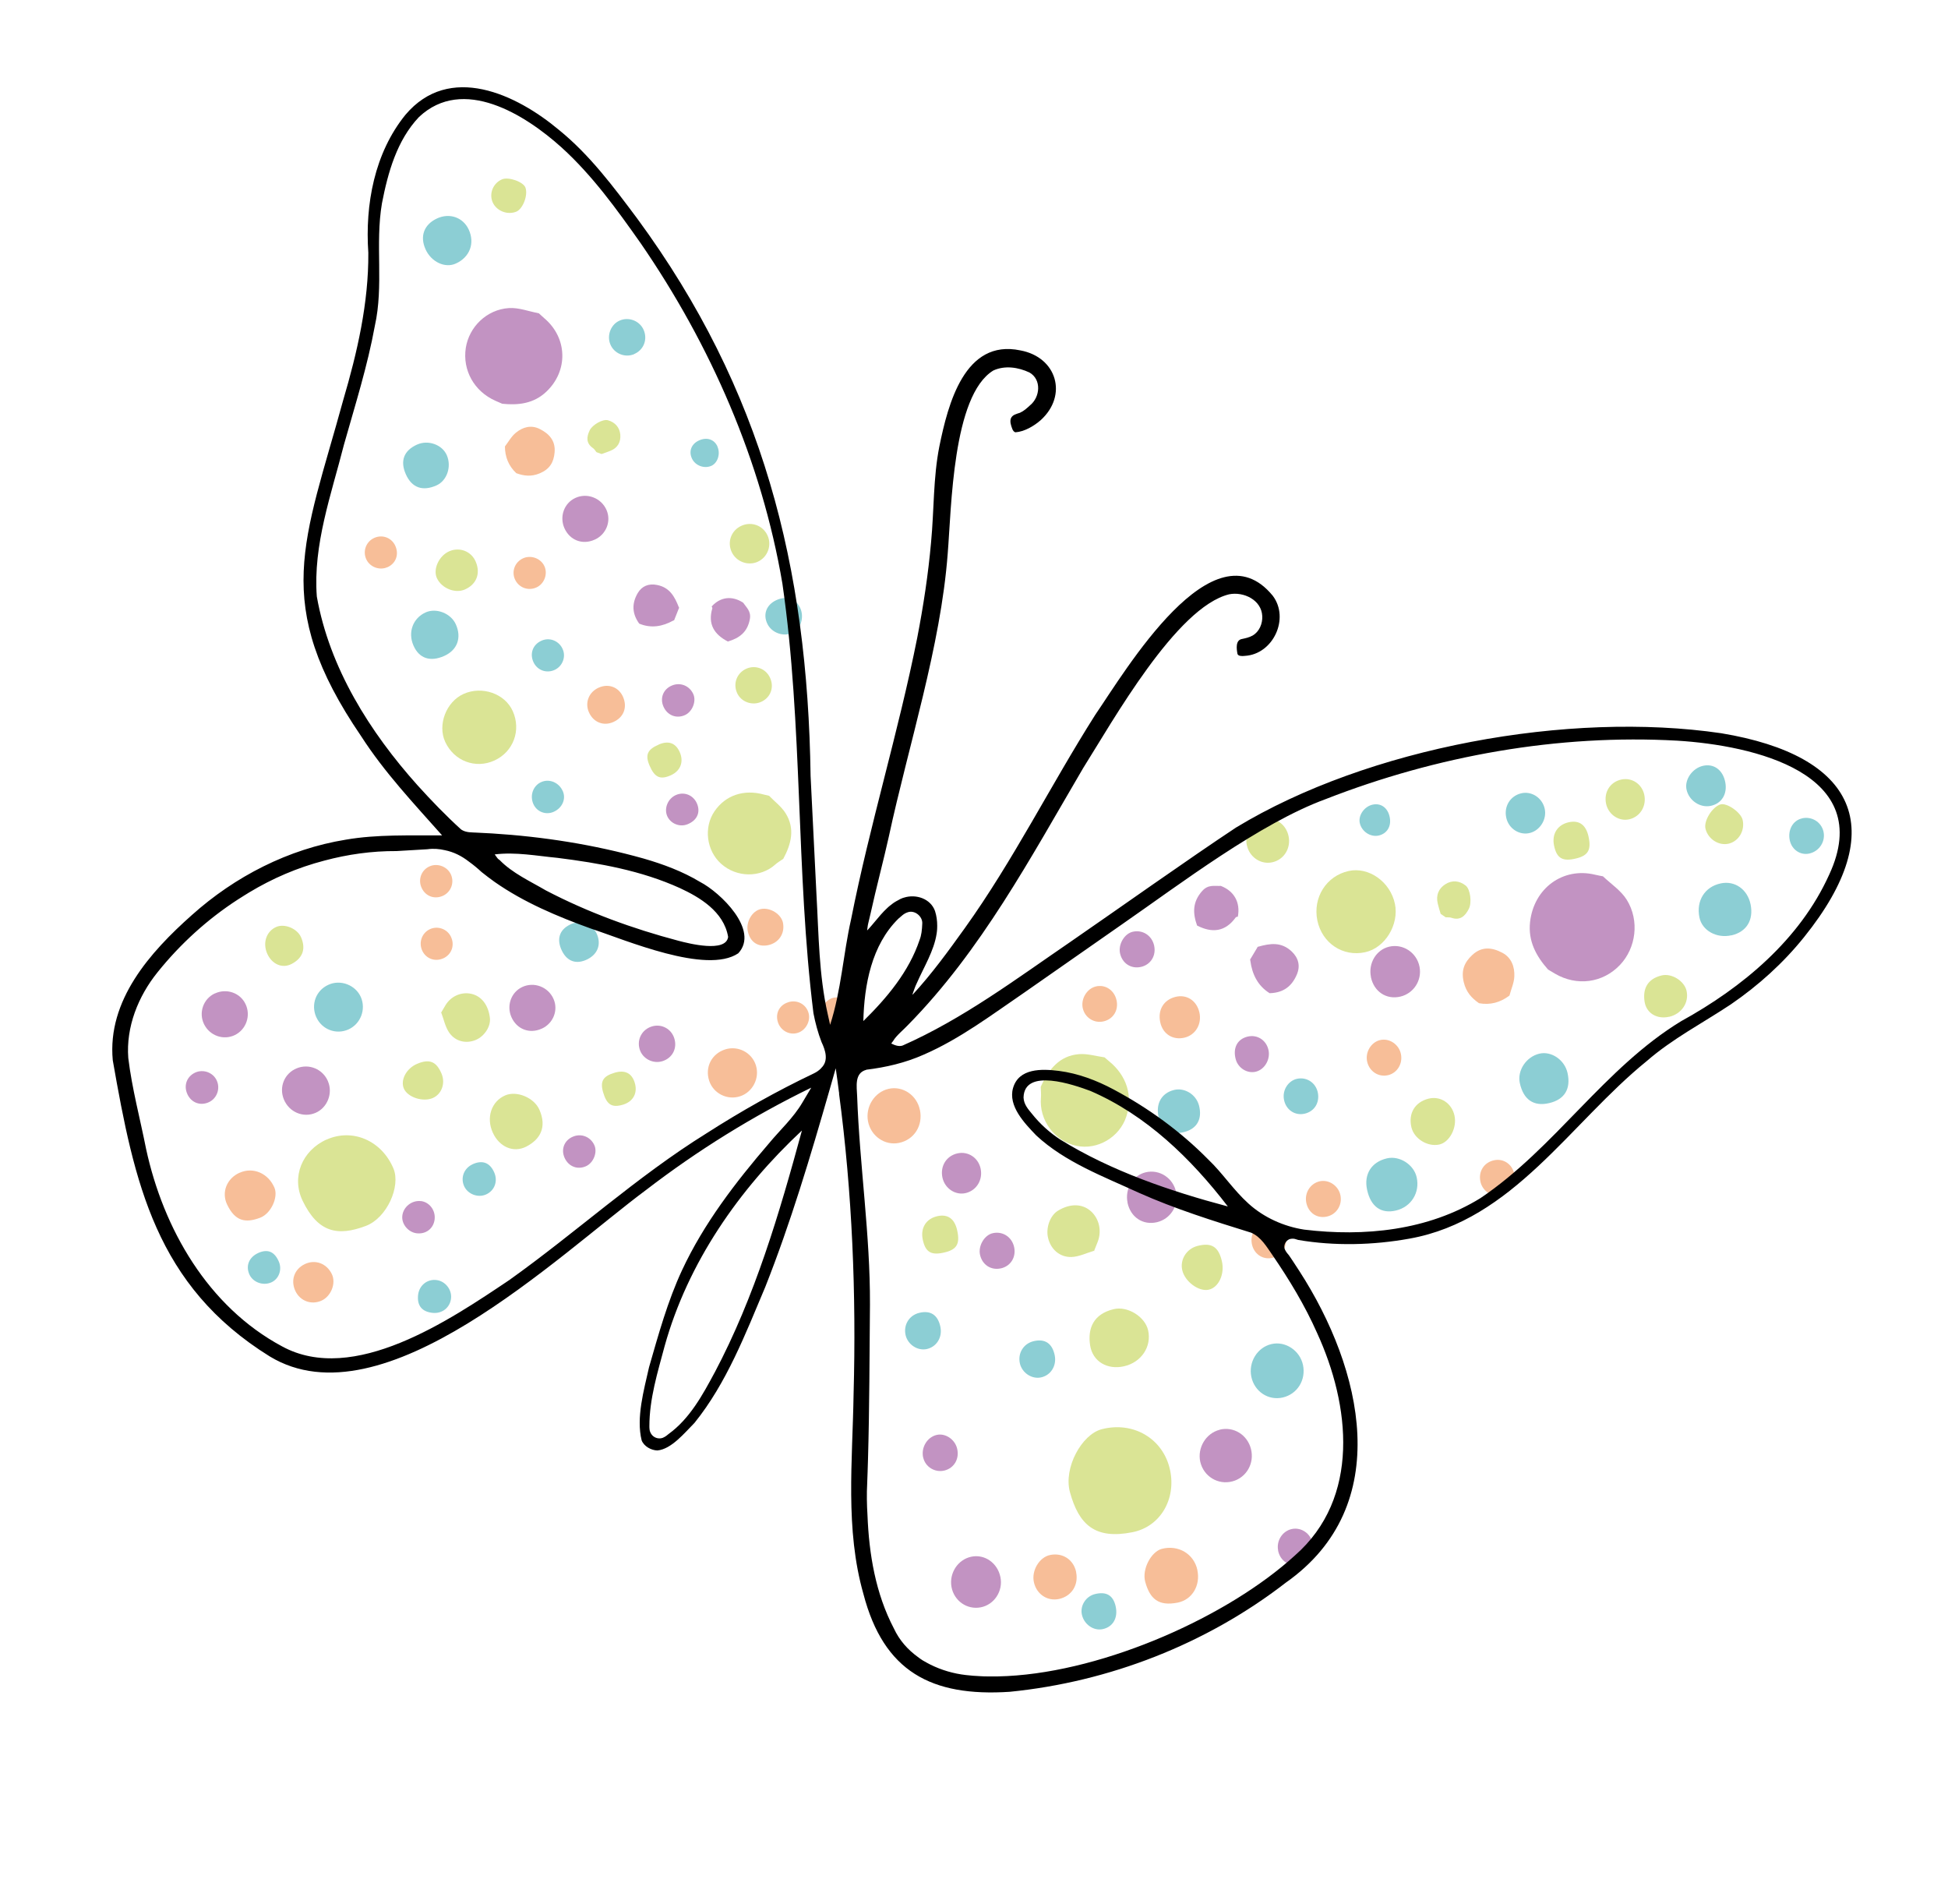 <svg xmlns="http://www.w3.org/2000/svg" id="Livello_1" data-name="Livello 1" viewBox="0 0 267.4 261.3"><defs><style>      .cls-1 {        fill: #8cced4;      }      .cls-1, .cls-2, .cls-3, .cls-4, .cls-5 {        stroke-width: 0px;      }      .cls-2 {        fill: #dae495;      }      .cls-3 {        fill: #000;      }      .cls-4 {        fill: #f7be98;      }      .cls-5 {        fill: #c293c2;      }    </style></defs><path class="cls-2" d="M60.46,138.94h.11c.2-.34.39-.67.59-1,.75-1.23,2.16-1.85,3.53-1.55,1.41.31,2.36,1.55,2.56,3.33.13,1.15-.75,2.5-1.94,3-1.29.54-2.77.25-3.64-.99-.55-.79-.75-1.83-1.1-2.76l-.1-.03Z"></path><path class="cls-5" d="M97.69,83.22c.03.09.11.2.09.27-.64,2.15.25,3.58,2.13,4.55,1.57-.46,2.68-1.26,3.02-3.06.2-1.09-.45-1.58-.92-2.27-1.52-.99-3.12-.8-4.31.51Z"></path><path class="cls-2" d="M90.4,102.2c-1.54.66-1.86,1.42-1.24,2.86.7,1.64,1.47,1.99,2.92,1.34,1.35-.6,1.83-1.89,1.2-3.24-.57-1.22-1.55-1.55-2.88-.97Z"></path><path class="cls-1" d="M59.43,180.18c1.31.12,2.4-.78,2.49-2.07.09-1.18-.83-2.3-2.01-2.44-1.28-.15-2.37.74-2.52,2.05-.16,1.47.54,2.32,2.03,2.46Z"></path><path class="cls-1" d="M64.86,159.79c-1.19.55-1.68,1.88-1.13,3.04.51,1.06,1.87,1.58,2.96,1.11,1.19-.51,1.69-1.82,1.15-3.04-.59-1.35-1.63-1.74-2.99-1.11Z"></path><path class="cls-4" d="M112.99,140.18c.56,1.22,1.68,1.63,2.92,1.08,1.08-.48,1.68-1.94,1.2-2.95-.52-1.11-2.09-1.74-3.08-1.25-1.18.59-1.61,1.89-1.04,3.12Z"></path><path class="cls-5" d="M57.78,164.84c-1.26-.15-2.45.81-2.56,2.06-.1,1.1.81,2.2,1.95,2.35,1.28.17,2.34-.64,2.49-1.9.15-1.24-.71-2.38-1.89-2.52Z"></path><path class="cls-5" d="M91.09,97.01c.54,1.18,1.78,1.66,2.95,1.12,1.01-.47,1.57-1.89,1.13-2.87-.52-1.16-1.8-1.67-2.96-1.17-1.18.5-1.66,1.75-1.12,2.92Z"></path><path class="cls-5" d="M90.95,145.63c1.37-.44,2.05-1.78,1.6-3.16-.42-1.29-1.75-1.99-3.04-1.61-1.36.4-2.11,1.76-1.71,3.12.38,1.31,1.83,2.07,3.15,1.65Z"></path><path class="cls-2" d="M84.37,147.22c-1.6.47-2.02,1.18-1.58,2.69.5,1.71,1.22,2.15,2.74,1.69,1.42-.43,2.05-1.65,1.58-3.07-.42-1.28-1.35-1.72-2.75-1.31Z"></path><path class="cls-5" d="M77.51,158.92c.54,1.18,1.78,1.66,2.95,1.12,1.01-.47,1.57-1.89,1.13-2.87-.52-1.16-1.8-1.67-2.96-1.17-1.18.5-1.66,1.75-1.12,2.92Z"></path><path class="cls-4" d="M58.94,118.91c-1.13.52-1.59,1.84-1.05,2.97.55,1.16,1.81,1.59,2.97,1.03,1.06-.52,1.52-1.78,1.05-2.87-.48-1.11-1.86-1.64-2.97-1.13Z"></path><path class="cls-4" d="M60.88,131.51c1.14-.54,1.58-1.83,1-2.99-.52-1.05-1.82-1.5-2.89-.99-1.11.53-1.56,1.88-1,3,.54,1.08,1.78,1.49,2.88.98Z"></path><path class="cls-1" d="M77.22,89.04c-.54-1.15-1.86-1.63-2.98-1.07-1.11.54-1.53,1.73-1.03,2.86.51,1.16,1.81,1.64,2.96,1.09,1.07-.51,1.55-1.82,1.05-2.87Z"></path><path class="cls-5" d="M92.78,109.11c-1.07.47-1.63,1.76-1.22,2.82.42,1.07,1.7,1.63,2.79,1.2,1.31-.51,1.83-1.6,1.34-2.81-.48-1.19-1.76-1.72-2.91-1.21Z"></path><path class="cls-4" d="M53.18,77.85c1.17-.52,1.63-1.77,1.07-2.97-.51-1.09-1.75-1.55-2.85-1.07-1.15.5-1.65,1.84-1.11,2.97.5,1.05,1.82,1.54,2.89,1.06Z"></path><path class="cls-4" d="M74.73,77.7c-.5-1.09-1.88-1.58-2.97-1.06-1.08.52-1.55,1.75-1.09,2.83.49,1.14,1.77,1.66,2.92,1.17,1.11-.47,1.64-1.85,1.14-2.94Z"></path><path class="cls-4" d="M108.2,137.55c-1.18.36-1.78,1.47-1.44,2.66.35,1.22,1.6,1.91,2.77,1.53,1.09-.35,1.77-1.62,1.46-2.72-.34-1.21-1.57-1.86-2.79-1.48Z"></path><path class="cls-1" d="M35.49,171.94c-1.3.57-1.8,1.77-1.25,2.98.5,1.08,1.88,1.57,3.01,1.07,1.03-.46,1.5-1.74,1.03-2.84-.59-1.37-1.51-1.77-2.8-1.21Z"></path><path class="cls-1" d="M77.24,108.55c-.51-1.15-1.8-1.7-2.9-1.24-1.16.48-1.66,1.87-1.11,3.07.49,1.05,1.71,1.51,2.78,1.03,1.18-.53,1.72-1.77,1.24-2.85Z"></path><path class="cls-4" d="M45.55,174.85c.61,1.26-.1,3.07-1.44,3.66-1.39.61-2.93.03-3.57-1.35-.68-1.47-.13-3.01,1.33-3.69,1.42-.66,2.97-.08,3.68,1.38Z"></path><path class="cls-5" d="M25.73,150.18c-.55-1.17-.11-2.42,1.04-2.97,1.11-.52,2.47-.04,2.98,1.07.52,1.12.03,2.47-1.07,2.98-1.17.54-2.4.09-2.95-1.08Z"></path><path class="cls-5" d="M73.98,43c-1.38-.26-2.77-.81-4.13-.72-3.05.2-5.46,2.59-5.91,5.46-.47,3.07,1.15,5.97,4.06,7.26.31.14.63.27.94.41,2.22.23,4.32-.02,6.04-1.64,3.05-2.87,2.93-7.39-.26-10.09-.26-.22-.5-.46-.75-.68Z"></path><path class="cls-4" d="M70.82,59.38c.94-.77,2.09-1.1,3.26-.51,1.3.65,2.19,1.61,2.05,3.21-.12,1.36-.66,2.3-2.04,2.88-1.15.48-2.15.37-3.22-.02-1.06-1-1.55-2.23-1.56-3.67.49-.64.9-1.4,1.51-1.89Z"></path><path class="cls-2" d="M81.86,62.05c.24.09.48.18.72.26.41-.15.83-.28,1.23-.45.98-.4,1.42-1.19,1.34-2.2-.09-1-.71-1.7-1.68-1.98-.72-.21-2.17.62-2.53,1.39-.43.91-.51,1.76.46,2.43.19.13.32.36.47.55Z"></path><path class="cls-2" d="M63.62,95.24c-2.38,1.08-3.58,4.24-2.51,6.57,1.21,2.63,4.16,3.75,6.76,2.56,2.6-1.19,3.7-4.15,2.51-6.79-1.08-2.4-4.23-3.49-6.76-2.34Z"></path><path class="cls-4" d="M32.89,160.94c-1.75.78-2.53,2.68-1.71,4.38,1.09,2.27,2.5,2.57,4.53,1.8,1.51-.57,2.5-2.83,1.97-4.1-.84-2-2.93-2.91-4.79-2.07Z"></path><path class="cls-4" d="M99.55,144.02c-1.87.59-2.81,2.45-2.2,4.31.58,1.75,2.5,2.7,4.25,2.12,1.73-.57,2.71-2.5,2.16-4.25-.55-1.75-2.45-2.74-4.22-2.18Z"></path><path class="cls-5" d="M45.02,148.39c-.71-1.67-2.6-2.46-4.28-1.78-1.69.68-2.47,2.56-1.78,4.26.72,1.76,2.67,2.59,4.37,1.85,1.61-.7,2.39-2.68,1.69-4.32Z"></path><path class="cls-1" d="M43.41,139.58c.76,1.71,2.72,2.46,4.42,1.7,1.68-.76,2.44-2.76,1.7-4.45-.74-1.66-2.79-2.44-4.45-1.68-1.71.77-2.43,2.7-1.67,4.44Z"></path><path class="cls-5" d="M29.48,136.34c-1.58.74-2.24,2.65-1.47,4.22.78,1.58,2.66,2.25,4.23,1.49,1.55-.76,2.22-2.66,1.47-4.24-.73-1.56-2.62-2.22-4.23-1.46Z"></path><path class="cls-1" d="M58.41,34.21c.79,1.75,2.69,2.64,4.18,1.95,1.9-.87,2.62-2.78,1.75-4.66-.78-1.67-2.61-2.31-4.33-1.53-1.79.82-2.41,2.44-1.6,4.23Z"></path><path class="cls-5" d="M74.37,141.17c1.57-.71,2.29-2.52,1.62-4.06-.72-1.67-2.69-2.42-4.31-1.65-1.52.72-2.17,2.54-1.48,4.12.74,1.68,2.49,2.35,4.16,1.59Z"></path><path class="cls-5" d="M81.64,74.06c1.57-.71,2.29-2.52,1.62-4.06-.72-1.67-2.69-2.42-4.31-1.65-1.52.72-2.17,2.54-1.48,4.12.74,1.68,2.49,2.35,4.16,1.59Z"></path><path class="cls-1" d="M60.98,90.02c1.79-.8,2.42-2.49,1.59-4.34-.67-1.5-2.67-2.29-4.13-1.64-1.75.78-2.48,2.72-1.69,4.54.77,1.78,2.3,2.3,4.23,1.44Z"></path><path class="cls-1" d="M57.26,61.01c-1.82.81-2.37,2.24-1.55,4.08.82,1.85,2.3,2.38,4.22,1.52,1.42-.64,2.08-2.55,1.41-4.12-.62-1.46-2.55-2.16-4.08-1.48Z"></path><path class="cls-2" d="M61.68,75.65c-1.43.62-2.28,2.48-1.7,3.71.65,1.38,2.48,2.12,3.81,1.55,1.61-.69,2.21-2.2,1.51-3.83-.6-1.42-2.19-2.04-3.62-1.43Z"></path><path class="cls-5" d="M92.42,85.17c.1-.02.15-.08.17-.18.2-.5.39-.99.59-1.49.05-.05.06-.11,0-.17-.57-1.44-1.24-2.71-2.99-3.05-1.14-.23-2.08.14-2.66,1.13-.82,1.43-.76,2.77.16,4.1l.06.08c1.63.67,3.17.4,4.66-.42Z"></path><path class="cls-2" d="M57.25,146c-1.47.63-2.32,2.22-1.81,3.4.52,1.19,2.62,1.88,3.97,1.29,1.22-.53,1.75-2.01,1.21-3.32-.71-1.7-1.67-2.09-3.37-1.37Z"></path><path class="cls-2" d="M36.69,130.9c.64,1.41,2.04,2.07,3.34,1.39,1.39-.72,2.04-1.93,1.3-3.65-.53-1.22-2.26-1.92-3.4-1.43-1.37.59-1.91,2.2-1.24,3.69Z"></path><path class="cls-2" d="M104.02,77.09c1.35-.61,1.96-2.24,1.34-3.6-.63-1.38-2.2-1.96-3.59-1.33-1.39.63-1.97,2.2-1.34,3.58.62,1.35,2.24,1.96,3.6,1.35Z"></path><path class="cls-4" d="M82.19,94.37c-1.35.59-1.94,2.05-1.35,3.38.61,1.39,2.02,1.94,3.37,1.33,1.39-.62,1.92-1.97,1.34-3.38-.57-1.38-1.98-1.94-3.36-1.33Z"></path><path class="cls-1" d="M80.4,131.76c1.58-.67,2.18-2.06,1.54-3.56-.55-1.29-2.14-1.94-3.44-1.42-1.57.63-2.12,1.89-1.49,3.43.66,1.61,1.9,2.18,3.39,1.55Z"></path><path class="cls-1" d="M87.05,48.59c1.3-.55,1.87-1.98,1.31-3.3-.54-1.26-2.05-1.85-3.31-1.29-1.19.52-1.77,2-1.28,3.23.51,1.29,2.01,1.91,3.29,1.37Z"></path><path class="cls-2" d="M104.49,96.32c1.31-.6,1.82-2.02,1.2-3.33-.57-1.22-1.97-1.76-3.21-1.23-1.3.56-1.88,2-1.32,3.3.53,1.26,2.07,1.83,3.33,1.26Z"></path><path class="cls-2" d="M68.92,24.61c-1.22.52-1.8,1.91-1.31,3.11.5,1.21,2.02,1.83,3.26,1.33.91-.38,1.63-2.26,1.26-3.3-.28-.79-2.32-1.52-3.21-1.14Z"></path><path class="cls-1" d="M109.85,83.45c-.59-1.3-1.93-1.73-3.32-1.07-1.31.62-1.81,1.9-1.22,3.18.58,1.28,2.21,1.88,3.49,1.29,1.12-.52,1.62-2.15,1.05-3.4Z"></path><path class="cls-1" d="M98.49,61.28c-.45-1-1.49-1.33-2.57-.82-1.02.48-1.4,1.47-.94,2.46.45.99,1.71,1.45,2.69,1,.86-.4,1.25-1.66.81-2.63Z"></path><path class="cls-2" d="M67.64,155.43c.88,1.95,2.82,2.85,4.62,1.92,1.92-1,2.82-2.67,1.79-5.04-.73-1.68-3.13-2.66-4.7-1.98-1.9.82-2.64,3.05-1.71,5.1Z"></path><path class="cls-2" d="M44.82,156.39c-3.35,1.51-4.85,5.14-3.28,8.4,2.1,4.35,4.79,4.93,8.69,3.45,2.89-1.1,4.8-5.43,3.78-7.87-1.61-3.84-5.62-5.57-9.19-3.97Z"></path><path class="cls-2" d="M107.51,117.88c1.11-2.05,1.66-4.18.31-6.3-.57-.9-1.49-1.58-2.25-2.37-.23-.05-.46-.1-.69-.16-2.77-.77-5.29.08-6.8,2.29-1.51,2.21-1.11,5.38.89,7.19,2.13,1.92,5.4,1.96,7.46.11.32-.29.71-.51,1.07-.76Z"></path><path class="cls-2" d="M150.17,171.66c-1.03.3-2.06.82-3.1.85-1.64.04-2.84-1.09-3.2-2.61-.34-1.39.28-3.09,1.35-3.74,1.67-1.02,3.35-.99,4.53.07,1.14,1.03,1.51,2.7.93,4.2-.16.4-.32.8-.48,1.2l.06.1-.09-.08Z"></path><path class="cls-5" d="M169.92,125.8c-.1.03-.24.03-.29.1-1.45,2.01-3.26,2.17-5.31,1.12-.61-1.72-.63-3.25.71-4.75.82-.91,1.66-.65,2.55-.69,1.84.71,2.7,2.27,2.34,4.21Z"></path><path class="cls-2" d="M218.05,114.79c.41,1.82-.03,2.62-1.68,3.02-1.87.46-2.67,0-3.04-1.73-.35-1.62.46-2.9,2.03-3.24,1.42-.3,2.33.36,2.69,1.94Z"></path><path class="cls-1" d="M129.09,182.11c.29,1.44-.54,2.76-1.91,3.04-1.25.25-2.57-.63-2.87-1.92-.32-1.4.49-2.73,1.89-3.06,1.55-.37,2.55.3,2.89,1.94Z"></path><path class="cls-1" d="M144.78,186c.29,1.44-.54,2.76-1.91,3.04-1.25.25-2.57-.63-2.87-1.92-.32-1.4.49-2.73,1.89-3.06,1.55-.37,2.55.3,2.89,1.94Z"></path><path class="cls-4" d="M105.46,129.71c-1.42.3-2.49-.43-2.81-1.9-.28-1.29.6-2.8,1.78-3.05,1.3-.27,2.85.71,3.06,1.94.25,1.45-.6,2.7-2.03,3.01Z"></path><path class="cls-5" d="M126.72,200.03c-.31-1.38.56-2.82,1.89-3.11,1.17-.25,2.46.61,2.77,1.87.35,1.39-.39,2.68-1.72,3.02-1.31.33-2.64-.48-2.93-1.77Z"></path><path class="cls-5" d="M156.61,132.7c-1.37.3-2.58-.5-2.87-1.9-.25-1.22.62-2.68,1.76-2.93,1.34-.3,2.6.5,2.92,1.87.32,1.39-.45,2.66-1.81,2.96Z"></path><path class="cls-5" d="M129.36,161.58c-.32-1.58.58-2.98,2.11-3.3,1.43-.3,2.8.6,3.13,2.06.35,1.54-.52,3.02-2.01,3.39-1.43.36-2.92-.63-3.23-2.15Z"></path><path class="cls-2" d="M131.39,168.85c.41,1.82-.03,2.62-1.68,3.02-1.87.46-2.67,0-3.04-1.73-.35-1.62.46-2.9,2.03-3.24,1.42-.3,2.33.36,2.69,1.94Z"></path><path class="cls-5" d="M137.39,174.07c-1.37.3-2.58-.5-2.87-1.9-.25-1.22.62-2.68,1.76-2.93,1.34-.3,2.6.5,2.92,1.87.32,1.39-.45,2.66-1.81,2.96Z"></path><path class="cls-4" d="M184,164.04c.28,1.36-.56,2.66-1.9,2.93-1.36.28-2.54-.56-2.8-1.98-.23-1.3.56-2.55,1.81-2.86,1.27-.31,2.62.58,2.89,1.91Z"></path><path class="cls-4" d="M171.84,170.71c-.27-1.39.57-2.64,1.94-2.89,1.25-.23,2.47.64,2.72,1.93.26,1.35-.62,2.66-1.96,2.9-1.28.23-2.44-.6-2.7-1.94Z"></path><path class="cls-1" d="M178.06,148.05c1.35-.28,2.6.58,2.85,1.96.24,1.36-.51,2.53-1.82,2.83-1.34.31-2.58-.53-2.84-1.93-.25-1.3.58-2.6,1.81-2.86Z"></path><path class="cls-5" d="M174.12,144.08c.29,1.27-.48,2.64-1.66,2.98-1.2.34-2.51-.45-2.84-1.71-.4-1.51.21-2.71,1.57-3.07,1.34-.36,2.62.43,2.93,1.81Z"></path><path class="cls-4" d="M203.22,162.17c-.31-1.4.49-2.65,1.88-2.94,1.27-.27,2.47.53,2.76,1.85.3,1.36-.54,2.71-1.86,2.98-1.23.25-2.5-.61-2.78-1.88Z"></path><path class="cls-4" d="M189.48,142.73c1.27-.28,2.58.63,2.83,1.96.25,1.31-.52,2.56-1.75,2.86-1.31.32-2.58-.49-2.89-1.84-.3-1.31.55-2.71,1.81-2.98Z"></path><path class="cls-4" d="M153.27,137.28c.29,1.35-.43,2.55-1.73,2.88-1.33.34-2.64-.49-2.92-1.84-.25-1.25.57-2.62,1.77-2.93,1.31-.34,2.58.49,2.88,1.9Z"></path><path class="cls-1" d="M153.15,220.48c.34,1.55-.37,2.8-1.78,3.1-1.25.27-2.56-.64-2.86-1.99-.27-1.23.54-2.51,1.79-2.82,1.57-.39,2.51.17,2.85,1.7Z"></path><path class="cls-1" d="M247.35,112.31c1.33-.31,2.63.48,2.95,1.78.33,1.36-.55,2.74-1.94,3.05-1.23.27-2.4-.53-2.68-1.81-.3-1.42.42-2.73,1.67-3.01Z"></path><path class="cls-4" d="M147.72,215.78c.35,1.76-.63,3.28-2.34,3.66-1.6.35-3.1-.65-3.46-2.31-.35-1.59.76-3.44,2.25-3.73,1.72-.34,3.22.66,3.56,2.38Z"></path><path class="cls-5" d="M175.45,212.79c-.27-1.34.59-2.68,1.89-2.95,1.29-.27,2.58.62,2.84,1.97.27,1.4-.53,2.63-1.9,2.92-1.36.28-2.55-.53-2.84-1.93Z"></path><path class="cls-5" d="M220.02,120.25c1.11,1.06,2.48,1.95,3.28,3.23,1.79,2.88,1.27,6.64-.93,8.95-2.36,2.48-5.91,2.95-8.91,1.2-.32-.19-.64-.38-.96-.57-1.63-1.84-2.76-3.9-2.47-6.52.52-4.65,4.52-7.56,8.91-6.5.36.09.72.15,1.08.22Z"></path><path class="cls-4" d="M207.2,136.63c-1.25.95-2.64,1.33-4.18,1.05-1.02-.71-1.76-1.52-2.09-2.88-.39-1.62.08-2.73,1.18-3.75,1.3-1.2,2.71-1.03,4.1-.3,1.26.66,1.72,1.92,1.66,3.27-.04.88-.44,1.74-.67,2.62Z"></path><path class="cls-2" d="M198.45,125.89c-.23-.16-.46-.31-.69-.47-.14-.47-.29-.93-.4-1.41-.28-1.15.12-2.07,1.04-2.66.93-.59,1.93-.5,2.8.19.64.51.86,2.36.42,3.2-.51,1-1.2,1.63-2.4,1.21-.24-.08-.52-.04-.78-.06Z"></path><path class="cls-2" d="M191.48,124.04c.59,2.86-1.36,6.05-4.08,6.64-3.06.67-5.92-1.23-6.57-4.36-.64-3.13,1.22-6.09,4.27-6.78,2.77-.63,5.75,1.47,6.38,4.51Z"></path><path class="cls-4" d="M164.36,215.48c.45,2.09-.7,4.06-2.69,4.46-2.67.53-3.83-.53-4.47-2.87-.47-1.73.84-4.14,2.29-4.51,2.27-.58,4.4.69,4.88,2.92Z"></path><path class="cls-4" d="M126.28,152.33c.44,2.14-.79,4.09-2.87,4.52-1.95.4-3.87-.93-4.26-2.96-.38-2,.9-4.02,2.83-4.46,1.94-.44,3.88.87,4.29,2.89Z"></path><path class="cls-5" d="M167.42,196.21c1.9-.48,3.81.69,4.3,2.65.5,1.97-.63,3.93-2.54,4.44-1.98.53-3.96-.68-4.42-2.68-.43-1.92.78-3.93,2.66-4.4Z"></path><path class="cls-1" d="M176.09,191.79c-1.97.46-3.89-.8-4.32-2.84-.42-2.01.82-4.04,2.76-4.49,1.91-.45,3.91.88,4.33,2.87.43,2.05-.77,3.99-2.77,4.46Z"></path><path class="cls-5" d="M137.33,216.45c.38,1.91-.85,3.78-2.71,4.14-1.88.36-3.66-.89-4.01-2.8-.34-1.9.88-3.77,2.73-4.15,1.83-.38,3.61.87,3.99,2.82Z"></path><path class="cls-1" d="M237.66,128.36c-2.03.46-4.02-.66-4.38-2.45-.47-2.29.73-4.21,2.91-4.67,1.94-.42,3.68.8,4.11,2.87.44,2.16-.56,3.79-2.63,4.26Z"></path><path class="cls-5" d="M154.78,165.05c-.39-1.88.71-3.73,2.47-4.16,1.91-.47,3.83.8,4.2,2.76.35,1.85-.8,3.64-2.62,4.08-1.93.46-3.64-.67-4.06-2.68Z"></path><path class="cls-5" d="M188.19,134.09c-.39-1.88.71-3.73,2.47-4.16,1.91-.47,3.83.8,4.2,2.76.35,1.85-.8,3.64-2.62,4.08-1.93.46-3.64-.67-4.06-2.68Z"></path><path class="cls-1" d="M187.66,163.29c-.47-2.14.6-3.83,2.73-4.32,1.73-.4,3.7.86,4.08,2.62.46,2.09-.76,4.04-2.84,4.54-2.04.49-3.47-.53-3.97-2.84Z"></path><path class="cls-1" d="M215.18,147.28c.47,2.17-.42,3.62-2.53,4.11-2.13.5-3.54-.48-4.03-2.77-.36-1.71.87-3.57,2.66-4.01,1.67-.41,3.51.85,3.9,2.67Z"></path><path class="cls-2" d="M199.65,153.08c.39,1.69-.68,3.71-2.11,4-1.61.33-3.43-.81-3.8-2.38-.44-1.9.48-3.45,2.35-3.92,1.61-.41,3.18.6,3.56,2.3Z"></path><path class="cls-5" d="M171.63,131.83c-.04-.1-.03-.19.05-.27.3-.51.61-1.01.91-1.52.01-.08.06-.12.14-.12,1.61-.45,3.14-.69,4.57.65.93.88,1.22,1.96.73,3.14-.71,1.7-1.91,2.52-3.65,2.59h-.11c-1.62-1.02-2.39-2.58-2.64-4.47Z"></path><path class="cls-2" d="M167.73,173.1c.4,1.74-.43,3.57-1.78,3.89-1.37.33-3.32-1.1-3.67-2.7-.32-1.45.61-2.92,2.1-3.3,1.93-.5,2.89.11,3.35,2.11Z"></path><path class="cls-2" d="M229.11,139.54c-1.63.37-3.11-.46-3.36-2.07-.27-1.73.36-3.12,2.33-3.6,1.39-.34,3.12.75,3.43,2.1.37,1.63-.68,3.19-2.4,3.58Z"></path><path class="cls-2" d="M171.15,116.01c-.34-1.62.68-3.25,2.26-3.6,1.6-.35,3.12.67,3.47,2.34.35,1.66-.63,3.24-2.24,3.59-1.56.35-3.14-.71-3.48-2.33Z"></path><path class="cls-4" d="M164.64,138.94c.36,1.61-.53,3.11-2.06,3.47-1.6.37-2.98-.51-3.32-2.14-.35-1.66.47-3.04,2.06-3.45,1.56-.41,2.95.49,3.32,2.13Z"></path><path class="cls-1" d="M159.05,153.35c-.44-1.86.38-3.33,2.09-3.76,1.47-.37,3.06.62,3.45,2.14.47,1.83-.27,3.17-2.01,3.62-1.82.48-3.11-.25-3.52-2.01Z"></path><path class="cls-1" d="M206.77,112.25c-.36-1.54.51-3,2.02-3.37,1.44-.36,2.92.61,3.25,2.11.31,1.41-.59,2.92-1.97,3.31-1.44.4-2.95-.53-3.3-2.04Z"></path><path class="cls-2" d="M220.46,110.28c-.32-1.58.58-2.98,2.11-3.3,1.43-.3,2.8.6,3.13,2.06.35,1.54-.52,3.02-2.01,3.39-1.43.36-2.92-.63-3.23-2.15Z"></path><path class="cls-2" d="M239.21,112.52c.33,1.44-.5,2.89-1.86,3.25-1.37.36-2.89-.59-3.24-2.04-.26-1.07.91-2.97,2.05-3.33.87-.27,2.81,1.08,3.05,2.12Z"></path><path class="cls-1" d="M233.77,105.1c1.5-.34,2.74.58,3.06,2.27.3,1.6-.49,2.89-1.97,3.22-1.48.33-3.05-.73-3.36-2.27-.27-1.35.82-2.89,2.27-3.22Z"></path><path class="cls-1" d="M188.41,110.43c1.16-.26,2.12.45,2.36,1.75.24,1.23-.38,2.23-1.52,2.49-1.15.25-2.36-.57-2.6-1.75-.21-1.04.63-2.24,1.76-2.49Z"></path><path class="cls-2" d="M154.28,187.51c-2.25.51-4.29-.63-4.64-2.87-.37-2.39.5-4.31,3.22-4.97,1.92-.47,4.32,1.03,4.74,2.9.51,2.25-.94,4.41-3.32,4.94Z"></path><path class="cls-2" d="M160.61,201.73c.86,4.02-1.33,7.79-5.16,8.55-5.12,1.02-7.35-1.01-8.58-5.5-.91-3.32,1.62-7.94,4.38-8.64,4.36-1.12,8.45,1.33,9.36,5.6Z"></path><path class="cls-2" d="M142.86,149.16c1.06-2.37,2.56-4.28,5.26-4.49,1.15-.09,2.33.28,3.5.44.2.17.39.35.59.51,2.45,1.97,3.34,4.8,2.39,7.64-.94,2.83-3.95,4.59-6.81,4-3.03-.63-5.18-3.54-4.9-6.63.04-.48-.02-.98-.03-1.47Z"></path><path class="cls-3" d="M115.17,150.05c1.82,13.68,2.38,27.51,2,41.3-.14,9.14-1.18,18.52,1.35,27.4,2.78,10.65,9.32,14.14,20.09,13.43,13.66-1.36,27-6.55,37.88-14.97,15.09-10.6,10.5-29.4,1.9-42.73l-.94-1.44-.48-.71c-.1-.17-.35-.36-.56-.78-.29-.53,0-1.23.59-1.49.65-.18.97.07,1.21.11,5,.85,10.27.72,15.26-.18,14.21-2.53,22.07-15.86,32.59-24.38,3.5-3.05,7.71-5.23,11.53-7.77,3.78-2.59,7.21-5.68,10.07-9.25,11.96-14.87,7.03-24.91-11.38-27.96-20.94-3.08-48.45,1.93-66.61,12.94-6.52,4.31-16.29,11.25-22.82,15.75-7.41,5.07-14.69,10.52-22.95,14.17-.53.18-1.09-.05-1.56-.28l.29-.39c.37-.66,1.45-1.55,1.99-2.13,10.07-10.23,16.85-22.98,24.06-35.27,4.04-6.4,12.79-22.1,20.05-23.86,1.98-.39,4.44.77,4.54,3,.05,1.02-.39,2.13-1.34,2.67-.46.26-.97.36-1.42.46-.95.14-.77,1.4-.64,2.06.1.29.58.32,1.03.26,3.87-.23,6.16-5.14,3.81-8.25-8.21-10.04-20.19,10.26-24.37,16.35-6.12,9.65-11.23,19.96-17.91,29.28-2.26,3.15-4.54,6.29-7.17,9.14l.03-.17c.07-.21.15-.43.23-.64.09-.26.19-.51.31-.75.98-2.24,2.38-4.46,2.74-6.83.03-.21.06-.42.07-.64,0,0,0,0,0,0,0-.15.01-.3.01-.45,0-.66-.08-1.33-.3-2.02-.61-1.71-2.62-2.36-4.26-1.84-.06.02-.11.03-.17.05-.22.08-.43.18-.62.3-.21.1-.4.22-.59.34-.06.04-.12.08-.18.13-.14.1-.27.2-.4.31-.12.09-.23.2-.34.3-.62.57-1.16,1.22-1.7,1.87-.14.17-.29.34-.43.51-.2.24-.41.47-.63.7h0s0,0,0,0c.05-.32.07-.65.15-.97.11-.45.22-.9.32-1.35.75-3.43,1.85-7.57,2.51-10.57,2.69-12.5,7.12-26.08,8.08-38.81.52-6.26.65-21.72,6.26-25.15,1.58-.73,3.43-.45,4.96.27,1.69.96,1.48,3.38.08,4.51-.41.38-.83.77-1.38,1.02-.5.17-1.03.27-1.24.76-.17.43,0,.97.19,1.46.09.23.23.41.42.46,1.23-.08,2.56-.86,3.48-1.67,3.75-3.4,2.22-8.64-2.79-9.57-7.66-1.62-9.94,7.39-11.12,13.16-.86,4.33-.72,8.76-1.14,13.15-.39,4.41-1.06,8.78-1.9,13.12-2.59,13-6.51,25.65-9.08,38.64-1.09,4.81-1.35,9.76-2.88,14.49l-.33-1.48c-1.22-5.4-1.23-10.9-1.54-16.33l-.81-16.34c-.41-28.76-6.57-53.05-23.8-76.51-3.25-4.35-6.53-8.74-10.72-12.14-5.9-4.95-15.06-9.23-21.09-2.1-4.26,5.25-5.56,12.31-5.1,18.94.05,6.89-1.52,13.68-3.45,20.23-5.29,19.34-9.99,27.87,2.48,46.14,3.18,4.94,7.21,9.21,11.1,13.59-4.45.03-8.91-.16-13.24.59-7.87,1.28-15.19,5.04-21.11,10.34-5.76,5.11-11.63,11.71-10.86,19.93,2.96,16.89,5.92,30.94,21.54,40.64,15.59,9.47,39.6-13.88,51.68-22.85,7.04-5.41,14.64-10.13,22.66-14.03,0,0-1.22,2.05-1.22,2.05-1.25,2.12-3.05,3.74-4.58,5.59-4.59,5.34-8.95,11.01-11.93,17.4-1.98,4.24-3.25,8.86-4.54,13.34-.71,3.17-1.78,6.92-1.01,10.03.33.83,1.31,1.36,2.16,1.38,1.92-.17,3.74-2.42,5.09-3.78,4.41-5.46,7-12.22,9.72-18.66,3.48-8.79,6.19-17.88,8.81-27l.86-3.01c.17,1.13.31,2.27.46,3.4,0,0,.03,0,.03,0,0,.02-.01.04-.02.06ZM123.32,126.08c.41-.33.7-.69,1.28-.88.95-.34,2.04.55,2,1.52-.04.93-.11,1.62-.37,2.28-1.46,4.36-4.51,7.98-7.72,11.13h0s0,0,0,0h0c.12-4.94,1.12-10.42,4.81-14.05ZM118.89,146.81c2.73-.33,5.38-.95,7.88-2.06,5.01-2.17,9.4-5.51,13.89-8.57,0,0,13.42-9.37,13.42-9.37,7.92-5.49,18.84-13.82,27.89-17.14,15.27-5.96,31.9-8.94,48.3-8.02,10.32.64,27.32,4.43,20.82,18.39-4.04,8.94-11.92,15.48-20.31,20.1-10.55,6.41-17.33,17.41-27.56,24.29-7.21,4.45-15.96,5.32-24.2,4.32-2.79-.43-5.54-1.66-7.65-3.58-2.09-1.89-3.53-4.16-5.54-6.07-3.79-3.84-8.2-7.04-12.96-9.58-2.36-1.26-4.88-2.21-7.51-2.55-2.37-.3-5.51-.39-6.3,2.35-.7,2.47,1.57,4.82,3.19,6.51,3.94,3.66,9.22,5.63,14.07,7.86,5,2.23,10.2,3.86,15.42,5.48,1.36.58,2.12,1.92,2.92,3.06,2.32,3.39,4.46,6.92,6.13,10.69,4.56,9.93,5.99,22.66-3.05,30.56-9.13,8.33-25.9,15.84-39.46,16.54-.87.05-1.74.06-2.61.05-.2,0-.4,0-.61-.01-.14,0-.28-.01-.42-.02-.7-.03-1.38-.08-2.05-.16-1.69-.19-3.37-.68-4.89-1.44-.14-.07-.27-.14-.4-.21-.22-.12-.43-.23-.64-.36-.24-.15-.46-.31-.68-.48-1.38-1-2.53-2.29-3.28-3.91-2.5-4.77-3.41-10.16-3.62-15.53-.09-1.46-.12-2.92-.04-4.39.05-1.09.07-2.18.11-3.27.2-6.97.21-14.45.27-21.28.04-9.56-1.42-19.04-1.76-28.58-.05-1.3-.4-3.18,1.26-3.61ZM168.53,165.57s0,0,0,0c-7.87-2.09-15.96-4.84-22.96-9.16-1.46-.94-2.83-2.18-3.93-3.57-.52-.63-1.1-1.28-1.14-2.22.11-4.12,6.92-1.74,9.18-.9,7.69,3.32,13.83,9.3,18.86,15.85h0s0,0,0,0ZM98.09,188.38c-1.63,3.04-3.41,6.32-6.31,8.42-.15.1-.34.33-.79.52-.5.19-1.1.06-1.49-.38-.4-.49-.35-.95-.36-1.2,0-3.77,1.13-7.39,2.09-10.99,3.19-11.47,10.22-21.55,18.85-29.6,0,0,0,0,0,0h0s0,0,0,0c-3.09,11.37-6.45,22.78-11.99,33.24ZM112.71,146.61c-.31.32-.67.55-1.03.72-5.06,2.41-9.96,5.17-14.69,8.2-9.59,5.96-17.91,13.61-27.09,20.15-8.15,5.47-21.38,14.45-31.19,9.09-10.15-5.44-16.29-16.12-18.66-27.11-.82-4.15-1.93-8.25-2.44-12.45-.33-4.27,1.36-8.48,4.01-11.77,3.12-3.89,6.86-7.29,11.03-9.99.29-.19.58-.37.87-.55.23-.14.45-.29.68-.42,3.2-1.93,6.63-3.41,10.32-4.37,3.21-.86,6.53-1.33,9.92-1.31,0,0,4.22-.25,4.22-.25.84-.12,1.64-.05,2.41.13,1.18.24,2.26.76,3.3,1.57.61.44,1.19.92,1.74,1.43.05.04.09.08.14.11.51.41,1.03.8,1.56,1.18.04.03.08.05.11.08,4.02,2.81,8.6,4.73,13.2,6.39,4.79,1.58,15.85,6.33,20.22,3.39,2.94-3.16-2.46-8.36-5.25-9.8-2.41-1.45-5.06-2.43-7.76-3.21-6.77-1.9-13.76-3-20.77-3.44l-2.11-.11c-.68-.05-1.47.03-2.15-.43-2.13-1.94-4.06-3.94-5.97-6.05-6.56-7.32-12.1-16.11-13.84-25.92-.54-7.1,2-14.05,3.72-20.83,1.53-5.42,3.24-10.81,4.24-16.3,1.25-5.59.02-11.21.98-16.84.82-4.21,2.04-8.63,5.08-11.84,6.04-5.69,14.57-.34,19.58,4.18,4.23,3.84,7.57,8.48,10.84,13.12,9.62,13.97,16.63,29.97,19.47,46.74,2.83,19.53,1.83,39.45,4.26,58.95.26,1.35.62,2.69,1.11,3.96.52,1.1,1.02,2.56-.04,3.56ZM67.9,117.26h0c2.88-.36,5.77.2,8.61.47,5.74.72,11.52,1.74,16.84,4.16,2.63,1.22,6.01,3.18,6.6,6.69-.29,2.21-5.41.9-6.82.53-6.28-1.66-12.44-3.9-18.2-6.91-2.15-1.26-4.6-2.37-6.35-4.17-.05-.03-.09-.07-.14-.1-.16-.11-.25-.31-.54-.68Z"></path></svg>